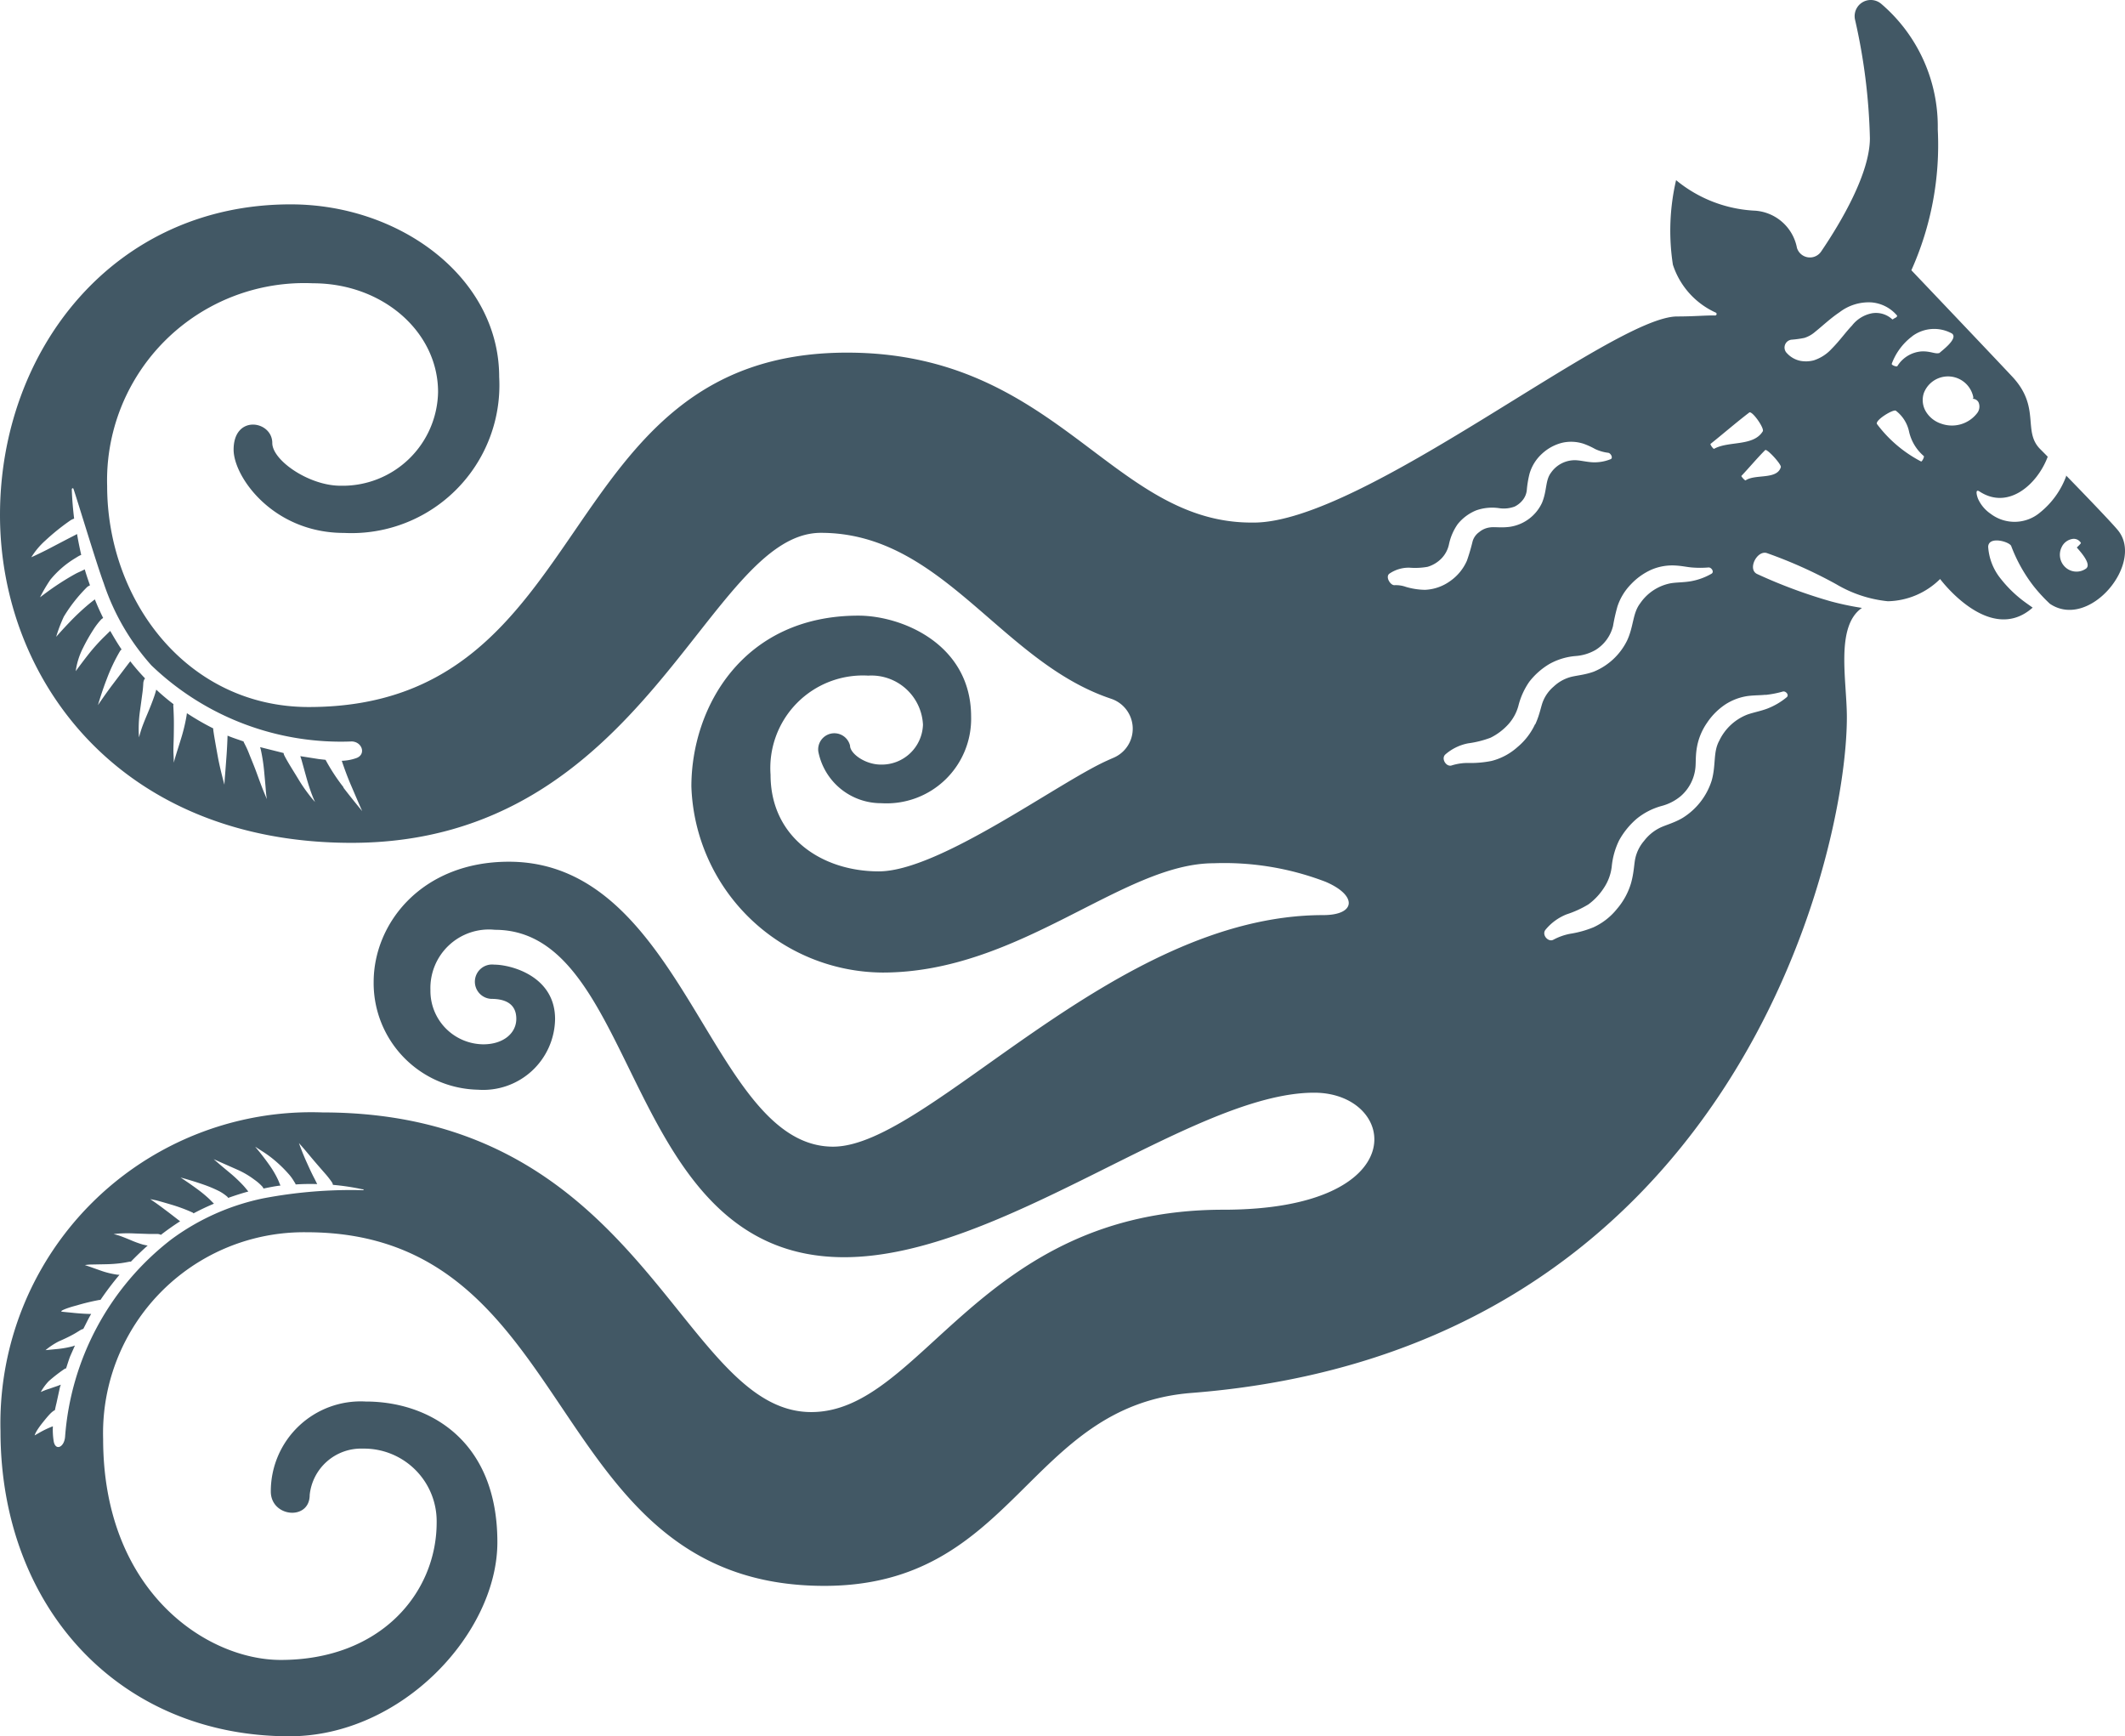 <svg xmlns="http://www.w3.org/2000/svg" viewBox="0 0 90.498 73.93">
  <defs>
    <style>
      .cls-1 {
        fill: #425865;
      }
    </style>
  </defs>
  <path id="Path_26" data-name="Path 26" class="cls-1" d="M88.863,24.192a.7.7,0,0,1-.964-.1.723.723,0,0,1-.1-.791.613.613,0,0,1,.5-.358.358.358,0,0,1,.321.173c.016.021-.173.194-.173.194-.008.016.642.655.412.881m-6.194-6.153a1.193,1.193,0,0,1-.634-.494.95.95,0,0,1-.1-.807,1.1,1.1,0,0,1,2.109.185c0,.041-.025.058-.049.058a.288.288,0,0,1,.268.148.453.453,0,0,1-.066.474,1.354,1.354,0,0,1-1.524.437m-.857,1.61a5.546,5.546,0,0,1-1.874-1.59c-.111-.152.68-.642.8-.572a1.517,1.517,0,0,1,.568.91,1.931,1.931,0,0,0,.622,1.021c.037.029-.078.255-.119.231m-2.924-5.8c-.28.288-.519.638-.877,1a1.773,1.773,0,0,1-.762.494,1.3,1.3,0,0,1-.577.021,1.063,1.063,0,0,1-.564-.321.336.336,0,0,1,.214-.581,4.243,4.243,0,0,0,.523-.074,1.277,1.277,0,0,0,.465-.264c.292-.231.638-.564,1.038-.832a2.043,2.043,0,0,1,1.355-.416,1.6,1.6,0,0,1,1.087.556c.025.033-.025.082-.082.107s-.1.074-.119.058a1.022,1.022,0,0,0-.857-.259,1.42,1.42,0,0,0-.844.507m2.553.47a1.565,1.565,0,0,1,1.689-.115c.3.218-.5.783-.527.828-.177.062-.367-.078-.75-.066a1.326,1.326,0,0,0-1.046.626c-.025.045-.264-.041-.239-.1a2.584,2.584,0,0,1,.873-1.17m-7.1,6.136c-.025.016-.194-.173-.177-.189.342-.362.663-.75,1.013-1.1.074-.074.7.61.667.725-.161.548-1.091.284-1.5.564m.848,9.135a4.325,4.325,0,0,0,.741-.144c.124-.029.276.148.161.243a2.958,2.958,0,0,1-.82.482c-.292.111-.585.161-.853.255a2.21,2.21,0,0,0-1.2,1.116c-.268.486-.132,1.038-.325,1.705a2.9,2.9,0,0,1-1.236,1.581c-.383.227-.77.313-1.013.445a1.91,1.91,0,0,0-.626.531,1.711,1.711,0,0,0-.367.712c-.062.247-.058.622-.189,1.087a2.983,2.983,0,0,1-.6,1.1,2.751,2.751,0,0,1-1,.782,4.363,4.363,0,0,1-.993.276,2.511,2.511,0,0,0-.717.255c-.218.115-.5-.206-.338-.42a2.218,2.218,0,0,1,.906-.663,4.392,4.392,0,0,0,.927-.424,2.658,2.658,0,0,0,.663-.708,2.072,2.072,0,0,0,.329-.894,3.239,3.239,0,0,1,.313-1.12,3.324,3.324,0,0,1,.75-.923,2.883,2.883,0,0,1,1.058-.544,2.1,2.1,0,0,0,.832-.432,1.851,1.851,0,0,0,.61-1.186c.025-.222,0-.519.066-.885a2.621,2.621,0,0,1,.432-1.042,2.811,2.811,0,0,1,.77-.774,2.378,2.378,0,0,1,.988-.367c.3-.033.5-.025.725-.049m-9.81,1.256a2.808,2.808,0,0,1-.754.976,2.617,2.617,0,0,1-1.1.585,4.45,4.45,0,0,1-.993.086,2.262,2.262,0,0,0-.708.107c-.227.07-.457-.292-.264-.47a2.066,2.066,0,0,1,.976-.474,4.224,4.224,0,0,0,.951-.239,2.539,2.539,0,0,0,.741-.556,1.928,1.928,0,0,0,.441-.795,3.122,3.122,0,0,1,.465-1.03,3.052,3.052,0,0,1,.865-.762,2.75,2.75,0,0,1,1.1-.334,1.979,1.979,0,0,0,.857-.259,1.669,1.669,0,0,0,.745-1.021,7.98,7.98,0,0,1,.189-.836,2.443,2.443,0,0,1,.577-.943,2.729,2.729,0,0,1,.877-.622,2.262,2.262,0,0,1,1.017-.173c.284.016.465.062.684.082a4.264,4.264,0,0,0,.729,0c.124,0,.247.194.119.268a2.709,2.709,0,0,1-.865.317c-.3.054-.585.045-.857.086a2.035,2.035,0,0,0-1.314.857c-.325.424-.272.968-.556,1.581A2.732,2.732,0,0,1,67.872,28.6c-.408.148-.795.165-1.038.243a1.708,1.708,0,0,0-.667.391,1.618,1.618,0,0,0-.445.605c-.095.218-.14.572-.338,1m-5.506-5.848a1.266,1.266,0,0,0-.49-.074c-.173.012-.4-.354-.218-.49a1.457,1.457,0,0,1,.857-.255,3.012,3.012,0,0,0,.77-.037,1.365,1.365,0,0,0,.589-.354,1.23,1.23,0,0,0,.321-.6,2.33,2.33,0,0,1,.371-.861,1.95,1.95,0,0,1,.791-.589,2.04,2.04,0,0,1,.964-.095,1.32,1.32,0,0,0,.671-.066,1,1,0,0,0,.362-.3.8.8,0,0,0,.157-.408,4.262,4.262,0,0,1,.115-.688,1.835,1.835,0,0,1,.531-.853,1.96,1.96,0,0,1,.865-.469,1.71,1.71,0,0,1,.9.041,3.13,3.13,0,0,1,.49.222,1.8,1.8,0,0,0,.568.165c.107.016.218.222.1.272a1.828,1.828,0,0,1-.762.132c-.247-.012-.469-.07-.688-.086a1.233,1.233,0,0,0-1.087.527c-.251.329-.165.758-.387,1.289a1.8,1.8,0,0,1-1.338,1.013c-.371.058-.68,0-.869.029a.884.884,0,0,0-.465.2.735.735,0,0,0-.28.387,8.41,8.41,0,0,1-.243.828,2.066,2.066,0,0,1-.712.869,1.975,1.975,0,0,1-1.075.375,3.023,3.023,0,0,1-.807-.124m14.616-7.426c.119-.091.655.667.577.8-.4.655-1.458.4-2.072.745-.033.021-.181-.189-.152-.21.552-.441,1.087-.906,1.647-1.334M15.456,50.678a19.934,19.934,0,0,0-4.258.35,9.988,9.988,0,0,0-3.913,1.754,11.711,11.711,0,0,0-4.514,8.406c-.041.437-.4.6-.482.194a3.091,3.091,0,0,1-.037-.651,4.129,4.129,0,0,0-.544.255c-.078.045-.157.091-.231.132,0,0,.016-.14.346-.552.28-.35.391-.461.515-.523.021-.1.041-.194.066-.292l.148-.68.037-.111c-.041.016-.078.029-.128.049-.157.054-.173.058-.358.124a2.891,2.891,0,0,0-.367.14,2.279,2.279,0,0,1,.338-.461,6.634,6.634,0,0,1,.68-.527.362.362,0,0,1,.062-.021c.054-.169.107-.342.169-.507l.206-.465c-.029.008-.049.016-.082.029a4.064,4.064,0,0,1-.659.119l-.511.049a3.108,3.108,0,0,1,.56-.371c.231-.1.461-.21.638-.309s.3-.189.354-.206c.021-.008.041-.012.058-.021.111-.21.21-.428.334-.634-.181,0-.449-.016-.708-.041-.2-.021-.387-.037-.531-.054s.189-.156.622-.268a9.181,9.181,0,0,1,.976-.235c.012,0,.025,0,.037,0a12.821,12.821,0,0,1,.811-1.071c-.049,0-.095,0-.152-.012a3.6,3.6,0,0,1-.589-.144c-.189-.066-.375-.132-.511-.181l-.222-.074a1.768,1.768,0,0,1,.276-.025l.618-.012a5.739,5.739,0,0,0,.638-.045c.181-.025.317-.054.358-.062a.173.173,0,0,1,.066,0c.231-.239.47-.47.717-.688-.058-.008-.124-.025-.2-.041a4.663,4.663,0,0,1-.531-.194c-.177-.074-.35-.144-.486-.189s-.235-.062-.235-.062a2.631,2.631,0,0,1,.288-.029,6,6,0,0,1,.61,0c.227.008.453.016.622.021h.362a.373.373,0,0,1,.107.025c.008,0,.012.012.021.016.268-.206.54-.4.824-.581-.128-.095-.383-.3-.647-.494-.321-.247-.626-.449-.626-.449l.268.054c.165.045.383.107.605.173a6.979,6.979,0,0,1,.935.346c.016.008.025.025.037.033.284-.152.572-.288.869-.412l-.2-.2a5.283,5.283,0,0,0-.482-.4c-.367-.272-.741-.515-.741-.515s.511.136,1,.309a5.372,5.372,0,0,1,.659.28,1.9,1.9,0,0,1,.338.235.139.139,0,0,1,.029.045c.284-.1.568-.194.861-.272-.041-.049-.107-.136-.218-.259a6.441,6.441,0,0,0-.5-.478c-.194-.161-.387-.321-.527-.441s-.231-.2-.231-.2l.321.144.717.317a3.656,3.656,0,0,1,.7.416,2,2,0,0,1,.342.3.334.334,0,0,1,.041.074c.239-.049.482-.1.725-.128-.012-.025-.021-.041-.037-.078a2.231,2.231,0,0,0-.095-.222,3.985,3.985,0,0,0-.354-.589c-.14-.2-.288-.391-.4-.531l-.194-.235.292.189a4.769,4.769,0,0,1,.618.461,5.514,5.514,0,0,1,.56.564,1.972,1.972,0,0,1,.165.231c.037.062.062.1.074.119a.313.313,0,0,1,.016.045c.3-.021.61-.025.918-.016-.033-.062-.082-.169-.152-.3-.091-.177-.194-.4-.292-.618-.2-.441-.334-.828-.334-.828s.082.091.2.227.292.35.461.548.346.4.486.56a4.052,4.052,0,0,1,.255.329.292.292,0,0,1,.045.115,10.054,10.054,0,0,1,1.256.189c.062-.008.074.029.029.033m-.832-17.149a8.23,8.23,0,0,1-.766-1.17c-.095-.012-.194-.021-.288-.033l-.787-.124c.016.054.033.1.054.169.062.222.136.494.21.758s.157.519.231.712.132.313.132.313-.1-.107-.231-.276-.3-.4-.449-.647-.3-.486-.416-.68-.2-.35-.222-.4a.3.3,0,0,1-.021-.082l-1-.251c.008.037.021.07.029.107a7.487,7.487,0,0,1,.14.9c.029.313.058.614.074.836s.045.371.045.371-.062-.14-.152-.362-.194-.511-.3-.8-.239-.6-.325-.82-.189-.4-.21-.449c0-.008,0-.016-.008-.025-.227-.082-.457-.152-.68-.247-.008.255-.025.626-.054.993-.021.28-.041.556-.058.758s-.021.338-.021.338-.152-.54-.264-1.1c-.107-.585-.21-1.166-.214-1.273,0-.008,0-.016,0-.025a11.145,11.145,0,0,1-1.12-.647c-.008.058-.016.119-.029.189a7.741,7.741,0,0,1-.2.828c-.086.28-.173.552-.235.754s-.095.338-.095.338,0-.144-.012-.367.008-.511.012-.8.008-.581,0-.8c-.008-.239-.016-.4-.021-.457,0-.025.008-.045.008-.07-.255-.194-.5-.4-.733-.618-.021.078-.049.177-.086.284-.078.227-.181.486-.288.741s-.206.494-.268.688-.091.321-.091.321a3.352,3.352,0,0,1-.016-.354,5.409,5.409,0,0,1,.054-.766c.041-.288.078-.572.107-.787s.033-.371.037-.424a.475.475,0,0,1,.041-.136.314.314,0,0,1,.033-.045,9.5,9.5,0,0,1-.63-.729c-.132.169-.424.556-.717.943-.35.461-.659.923-.659.923s.161-.564.375-1.112a7.555,7.555,0,0,1,.568-1.194c.016-.025.041-.041.062-.066-.173-.255-.329-.519-.482-.787-.066.062-.165.161-.309.3a8.137,8.137,0,0,0-.589.659c-.222.28-.432.564-.572.754a3.067,3.067,0,0,1,.3-.968,7.648,7.648,0,0,1,.465-.82,2.906,2.906,0,0,1,.329-.424c.025-.021.049-.033.074-.054-.128-.259-.247-.519-.354-.791-.074.058-.2.152-.371.3-.21.181-.47.424-.712.68-.21.218-.408.437-.564.614a6.412,6.412,0,0,1,.325-.857,6.515,6.515,0,0,1,1-1.268.641.641,0,0,1,.115-.066c-.078-.227-.157-.449-.222-.68-.033.016-.074.037-.119.058-.091.045-.2.086-.313.152-.247.136-.548.321-.84.519-.231.157-.449.321-.634.461a6.719,6.719,0,0,1,.437-.745,4.111,4.111,0,0,1,1.079-.931c.086-.054.14-.086.169-.1a.5.5,0,0,1,.07-.029c-.066-.292-.128-.589-.177-.89-.086.049-.247.128-.437.227l-.844.441c-.235.119-.47.231-.667.321a3.215,3.215,0,0,1,.593-.708A9.59,9.59,0,0,1,3,22.157a.762.762,0,0,1,.157-.074c-.049-.412-.086-.828-.1-1.248,0-.041.054-.066.07-.025.157.449.98,3.184,1.289,4.02a9.955,9.955,0,0,0,2.03,3.5,11.647,11.647,0,0,0,8.533,3.241c.437.012.618.535.218.7a2.021,2.021,0,0,1-.642.124c.086.255.222.642.383,1.017.124.288.243.568.334.778s.152.346.152.346-.412-.494-.8-1M90.189,22.569c-.247-.3-1.3-1.4-2.2-2.323a.138.138,0,0,1,0,.041,3.578,3.578,0,0,1-1.1,1.528,1.685,1.685,0,0,1-2.113.062,1.54,1.54,0,0,1-.535-.634c-.029-.066-.161-.465.066-.313,1.227.8,2.463-.313,2.9-1.483-.124-.128-.235-.239-.321-.325-.762-.762.033-1.775-1.186-3.081-.89-.951-4.3-4.534-4.3-4.534a13.022,13.022,0,0,0,1.124-6,6.869,6.869,0,0,0-2.4-5.337.687.687,0,0,0-1.124.663,25.19,25.19,0,0,1,.634,5.049c0,1.5-1.227,3.575-2.076,4.827a.578.578,0,0,1-1.03-.152,1.953,1.953,0,0,0-1.779-1.586,5.708,5.708,0,0,1-3.369-1.3,9.5,9.5,0,0,0-.136,3.6,3.387,3.387,0,0,0,1.824,2.039.065.065,0,0,1-.029.124c-.35-.012-.881.041-1.614.041-2.751,0-13.368,8.776-18.03,8.776H53.3c-5.988,0-8.286-7.236-17.227-7.236-12.709,0-10.506,15.09-22.923,15.09-5.169,0-8.587-4.522-8.587-9.415a8.4,8.4,0,0,1,8.764-8.628c2.974,0,5.329,2.072,5.329,4.629a4.064,4.064,0,0,1-4.16,3.991c-1.334,0-2.9-1.079-2.9-1.82,0-.951-1.647-1.231-1.647.284,0,1.161,1.684,3.546,4.7,3.546a6.3,6.3,0,0,0,6.61-6.639c0-4.226-4.221-7.351-8.871-7.351C4.843,8.694,0,14.909,0,21.927S5.119,35.888,14.97,35.888c12.549,0,15.139-13.2,19.991-13.2,5.152,0,7.619,5.428,12.269,7.034l.107.037a1.344,1.344,0,0,1,.1,2.5c-.095.041-.189.082-.28.124-2.084.931-7.162,4.72-9.732,4.72-2.422,0-4.609-1.45-4.609-4.114a3.942,3.942,0,0,1,4.16-4.221,2.2,2.2,0,0,1,2.331,2.088,1.757,1.757,0,0,1-1.792,1.7c-.675,0-1.314-.47-1.314-.807A.688.688,0,0,0,34.85,32a2.721,2.721,0,0,0,2.685,2.2,3.6,3.6,0,0,0,3.822-3.686c0-3.081-2.941-4.3-4.8-4.3-4.909,0-7.113,3.892-7.113,7.277a8.2,8.2,0,0,0,8.146,7.92c5.84,0,10.214-4.654,14.1-4.654a12.062,12.062,0,0,1,4.757.787c1.363.577,1.314,1.421-.095,1.421-8.945,0-16.791,9.86-20.872,9.86-5.23,0-6.285-12.133-13.809-12.133-3.7,0-5.758,2.611-5.758,5.123A4.54,4.54,0,0,0,20.357,46.4a3.06,3.06,0,0,0,3.282-3.011c0-1.837-1.894-2.315-2.595-2.315a.732.732,0,1,0-.119,1.458c.6,0,1.063.214,1.063.848s-.577,1.087-1.4,1.087a2.273,2.273,0,0,1-2.257-2.31,2.492,2.492,0,0,1,2.747-2.566c6.272,0,5.4,13.941,14.872,13.941,6.668,0,14.835-7.005,20.016-7.005,3.571,0,4.349,4.983-3.871,4.983-10.407,0-12.8,8.616-17.545,8.616-5.605,0-7.092-12.759-20.819-12.759A13.244,13.244,0,0,0,.021,60.937c0,7.491,5.045,12.994,12.306,12.994,4.781,0,8.855-4.394,8.855-8.266,0-4.349-2.916-5.988-5.605-5.988a3.827,3.827,0,0,0-4.044,3.83c0,1.1,1.656,1.256,1.656.148a2.2,2.2,0,0,1,2.265-1.973,3.094,3.094,0,0,1,3.142,3.146c0,2.978-2.368,5.852-6.643,5.852-3.134,0-7.561-2.9-7.561-9.411a8.556,8.556,0,0,1,8.661-8.8c11.77,0,9.987,15.057,22.054,15.057,8.146,0,8.624-7.669,15.646-8.216,22.964-1.8,27.9-22.783,27.9-28.771,0-1.561-.5-3.867.642-4.654a12.378,12.378,0,0,1-1.314-.276,21.733,21.733,0,0,1-3.146-1.166c-.428-.194-.012-1.021.408-.894A19.714,19.714,0,0,1,78.2,24.876a5.359,5.359,0,0,0,2.2.725,3.254,3.254,0,0,0,2.224-.947s2.109,2.842,3.941,1.219c-.152-.111-.3-.21-.453-.329a5.257,5.257,0,0,1-.91-.906,2.406,2.406,0,0,1-.531-1.355c.016-.482.935-.21.984-.025a6.557,6.557,0,0,0,.955,1.705,6.9,6.9,0,0,0,.688.745c1.684,1.141,4.053-1.754,2.891-3.138" transform="translate(0 0)"/>
</svg>

